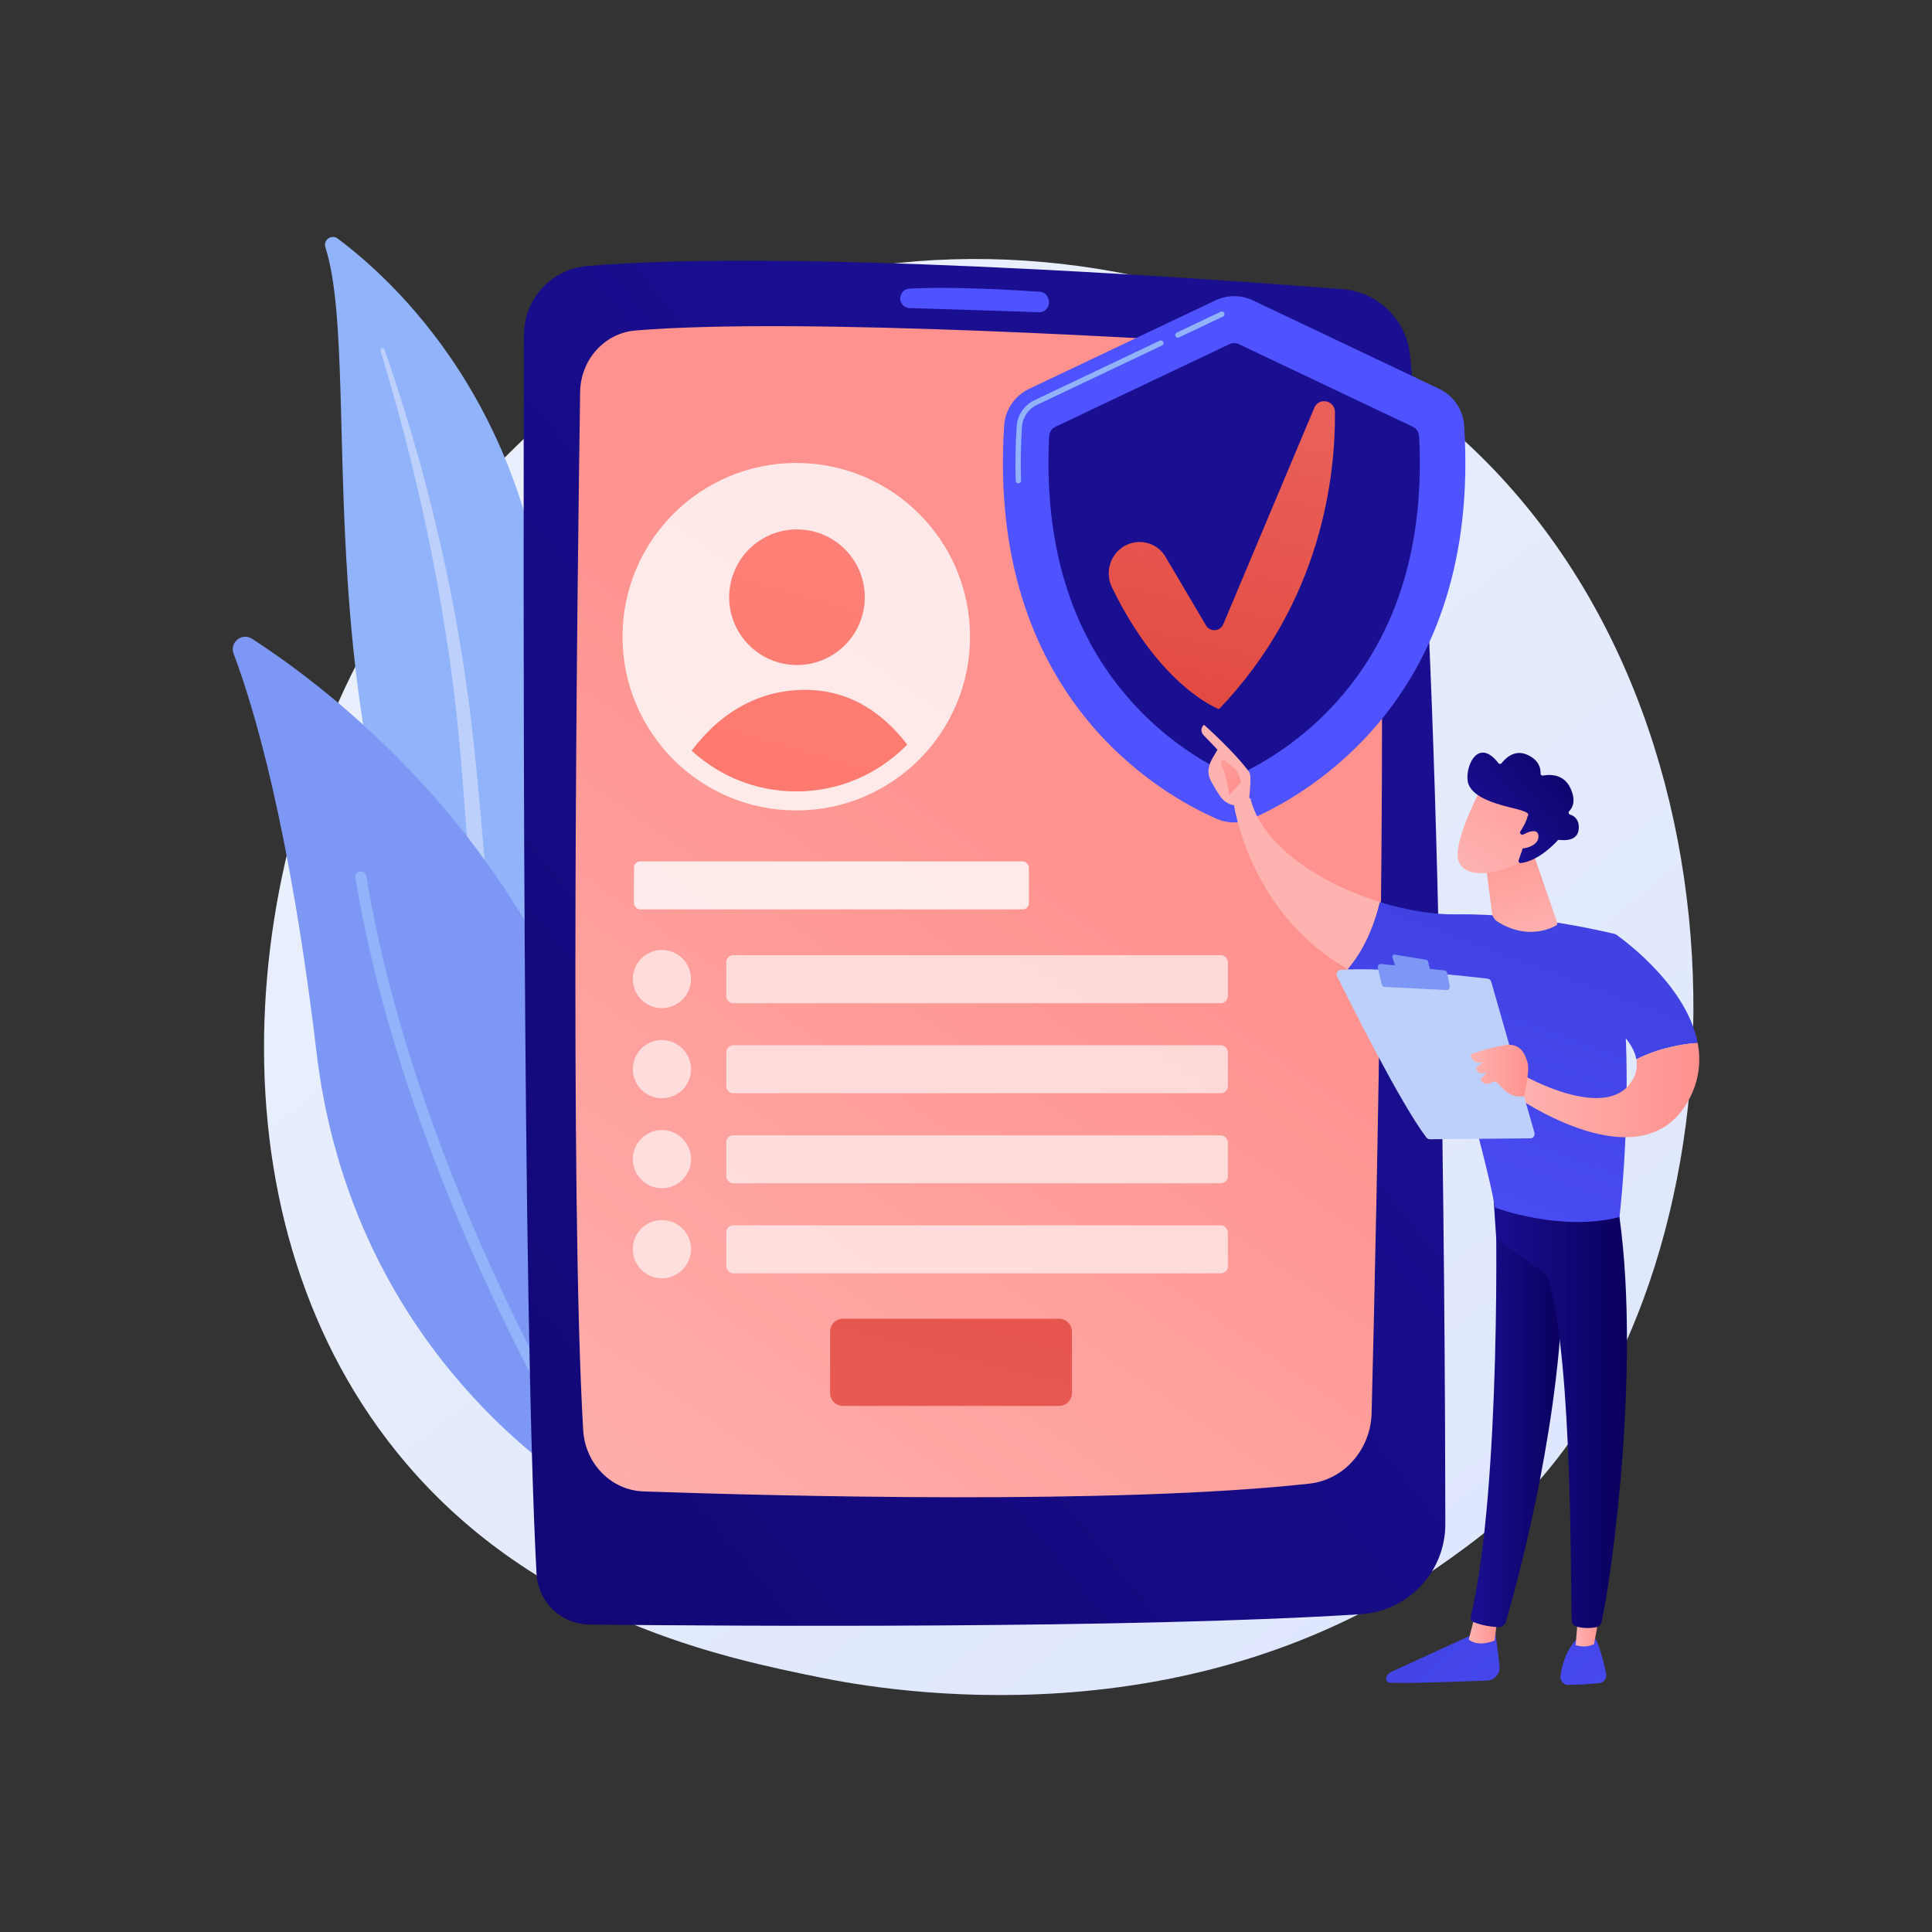 <?xml version="1.0" encoding="UTF-8"?>
<svg xmlns="http://www.w3.org/2000/svg" version="1.1" xmlns:xlink="http://www.w3.org/1999/xlink" viewBox="0 0 3710 3710">
  <rect x="0" y="0" width="3710" height="3710" fill="#333333" stroke="none"/>
  <!-- Generator: Adobe Illustrator 29.1.0, SVG Export Plug-In . SVG Version: 2.1.0 Build 142)  -->
  <defs>
    <style>
      .st0 {
        fill: url(#linear-gradient2);
      }

      .st1 {
        fill: url(#linear-gradient10);
      }

      .st2 {
        fill: url(#linear-gradient21);
      }

      .st3, .st4 {
        fill: #fff;
      }

      .st5 {
        fill: url(#linear-gradient26);
      }

      .st6 {
        fill: url(#linear-gradient1);
      }

      .st7 {
        fill: url(#linear-gradient9);
      }

      .st8 {
        fill: url(#linear-gradient18);
      }

      .st9 {
        fill: url(#linear-gradient23);
      }

      .st10 {
        fill: url(#linear-gradient8);
      }

      .st11 {
        fill: url(#linear-gradient11);
      }

      .st12 {
        fill: none;
      }

      .st13 {
        fill: url(#linear-gradient16);
      }

      .st14 {
        fill: url(#linear-gradient24);
      }

      .st15, .st4 {
        opacity: .8;
      }

      .st16 {
        fill: url(#linear-gradient22);
      }

      .st17 {
        fill: url(#linear-gradient19);
      }

      .st18 {
        fill: url(#linear-gradient12);
      }

      .st19 {
        fill: url(#linear-gradient7);
      }

      .st20 {
        fill: url(#linear-gradient20);
      }

      .st21 {
        fill: url(#linear-gradient4);
      }

      .st22 {
        fill: url(#linear-gradient14);
      }

      .st23 {
        fill: url(#linear-gradient5);
      }

      .st24 {
        fill: url(#linear-gradient3);
      }

      .st25 {
        fill: url(#linear-gradient25);
      }

      .st26 {
        display: none;
      }

      .st27 {
        fill: #7d97f4;
      }

      .st28 {
        fill: url(#linear-gradient15);
      }

      .st29 {
        fill: #91b3fa;
      }

      .st30 {
        fill: url(#linear-gradient17);
      }

      .st31 {
        fill: url(#linear-gradient6);
      }

      .st32 {
        fill: url(#linear-gradient13);
      }

      .st33 {
        fill: #bdd0fb;
      }

      .st34 {
        fill: url(#linear-gradient);
      }

      .st35 {
        clip-path: url(#clippath);
      }
    </style>
    <linearGradient id="linear-gradient" x1="3608.74" y1="4068.93" x2="1154.91" y2="1021.42" gradientUnits="userSpaceOnUse">
      <stop offset="0" stop-color="#dae3fe"/>
      <stop offset="1" stop-color="#e9effd"/>
    </linearGradient>
    <linearGradient id="linear-gradient1" x1="-769.43" y1="3952.44" x2="2393.34" y2="1386.94" gradientUnits="userSpaceOnUse">
      <stop offset="0" stop-color="#09005d"/>
      <stop offset="1" stop-color="#1a0f91"/>
    </linearGradient>
    <linearGradient id="linear-gradient2" x1="647.73" y1="3488.05" x2="2039.08" y2="1499.43" gradientUnits="userSpaceOnUse">
      <stop offset="0" stop-color="#febbba"/>
      <stop offset="1" stop-color="#ff928e"/>
    </linearGradient>
    <linearGradient id="linear-gradient3" x1="2123.95" y1="-558.68" x2="1920.34" y2="357.58" gradientUnits="userSpaceOnUse">
      <stop offset="0" stop-color="#4042e2"/>
      <stop offset="1" stop-color="#4f52ff"/>
    </linearGradient>
    <clipPath id="clippath">
      <circle class="st12" cx="1529.1" cy="1222.65" r="297.13"/>
    </clipPath>
    <linearGradient id="linear-gradient4" x1="1240.48" y1="2148.53" x2="1925.98" y2="-220.16" gradientTransform="translate(2238.01 -629.88) rotate(74.87)" gradientUnits="userSpaceOnUse">
      <stop offset="0" stop-color="#fe7062"/>
      <stop offset="1" stop-color="#ff928e"/>
    </linearGradient>
    <linearGradient id="linear-gradient5" x1="1342.79" y1="2178.14" x2="2028.29" y2="-190.55" gradientTransform="matrix(1,0,0,1,0,0)" xlink:href="#linear-gradient4"/>
    <linearGradient id="linear-gradient6" x1="2085.26" y1="1545.13" x2="1695.94" y2="3154.78" gradientUnits="userSpaceOnUse">
      <stop offset="0" stop-color="#e1473d"/>
      <stop offset="1" stop-color="#e9605a"/>
    </linearGradient>
    <linearGradient id="linear-gradient7" x1="3704.69" y1="-1005.09" x2="3114.21" y2="-129.56" xlink:href="#linear-gradient3"/>
    <linearGradient id="linear-gradient8" x1="3203.43" y1="-641.68" x2="2864.07" y2="9.88" xlink:href="#linear-gradient1"/>
    <linearGradient id="linear-gradient9" x1="2248.57" y1="1426.03" x2="2391.1" y2="794.84" xlink:href="#linear-gradient6"/>
    <linearGradient id="linear-gradient10" x1="-2103.53" y1="3078.13" x2="-2721.54" y2="3750.34" gradientTransform="translate(571.17) rotate(-180) scale(1 -1)" xlink:href="#linear-gradient3"/>
    <linearGradient id="linear-gradient11" x1="-2304.13" y1="3128.06" x2="-2249.23" y2="3128.06" gradientTransform="translate(571.17) rotate(-180) scale(1 -1)" gradientUnits="userSpaceOnUse">
      <stop offset="0" stop-color="#ff928e"/>
      <stop offset="1" stop-color="#feb3b1"/>
    </linearGradient>
    <linearGradient id="linear-gradient12" x1="-2434.29" y1="2708.32" x2="-2252.79" y2="2708.32" gradientTransform="translate(571.17) rotate(-180) scale(1 -1)" xlink:href="#linear-gradient1"/>
    <linearGradient id="linear-gradient13" x1="-2242.17" y1="2950.67" x2="-2860.17" y2="3622.89" gradientTransform="translate(571.17) rotate(-180) scale(1 -1)" xlink:href="#linear-gradient3"/>
    <linearGradient id="linear-gradient14" x1="-2501.97" y1="3125.24" x2="-2454.57" y2="3125.24" xlink:href="#linear-gradient11"/>
    <linearGradient id="linear-gradient15" x1="-2553.05" y1="2702.38" x2="-2295.37" y2="2702.38" gradientTransform="translate(571.17) rotate(-180) scale(1 -1)" xlink:href="#linear-gradient1"/>
    <linearGradient id="linear-gradient16" x1="2948.82" y1="1830.06" x2="2653.55" y2="2624.22" xlink:href="#linear-gradient3"/>
    <linearGradient id="linear-gradient17" x1="-2471.89" y1="1695.95" x2="-2191.45" y2="1695.95" xlink:href="#linear-gradient11"/>
    <linearGradient id="linear-gradient18" x1="2504" y1="1253.92" x2="2375.04" y2="1437.17" gradientTransform="matrix(1,0,0,1,0,0)" xlink:href="#linear-gradient11"/>
    <linearGradient id="linear-gradient19" x1="-1799.14" y1="1506.35" x2="-1720.62" y2="1385.62" xlink:href="#linear-gradient11"/>
    <linearGradient id="linear-gradient20" x1="3173.69" y1="1913.66" x2="2878.42" y2="2707.83" xlink:href="#linear-gradient3"/>
    <linearGradient id="linear-gradient21" x1="-2691.91" y1="2093.19" x2="-2337" y2="2093.19" xlink:href="#linear-gradient11"/>
    <linearGradient id="linear-gradient22" x1="-2363.35" y1="2055.98" x2="-2252.79" y2="2055.98" xlink:href="#linear-gradient11"/>
    <linearGradient id="linear-gradient23" x1="2881.23" y1="1587.61" x2="2940.06" y2="1809.32" gradientTransform="matrix(1,0,0,1,0,0)" xlink:href="#linear-gradient11"/>
    <linearGradient id="linear-gradient24" x1="2994.85" y1="1406.81" x2="2822.92" y2="1680.56" gradientTransform="matrix(1,0,0,1,0,0)" xlink:href="#linear-gradient11"/>
    <linearGradient id="linear-gradient25" x1="-7163.87" y1="-3399.51" x2="-7120.01" y2="-3149.33" gradientTransform="translate(-4555.17 -803.17) rotate(-138.25) scale(1 -1)" xlink:href="#linear-gradient1"/>
    <linearGradient id="linear-gradient26" x1="3043.29" y1="1437.23" x2="2871.35" y2="1710.98" gradientTransform="matrix(1,0,0,1,0,0)" xlink:href="#linear-gradient11"/>
  </defs>
  <g id="Background" class="st26">
    <rect class="st3" width="3710" height="3710"/>
  </g>
  <g id="Illustration">
    <g>
      <path class="st34" d="M2933.68,2867.1c-56.36,59.34-109.69,97.6-151.83,127.84-495.3,355.38-1081.36,251.79-1205.92,226.49-183.93-37.36-539.46-109.57-796.5-411.84-388.88-457.32-328.33-1177.82-26.68-1653.42,55.18-87,346.63-569.85,939.01-647.28,358.5-46.86,776.4,47.65,1079.03,301.2,635.25,532.21,590.02,1607.37,162.9,2057.03Z"/>
      <g>
        <path class="st29" d="M624.8,474.78c-4.54-14,11.79-25.5,23.58-16.7,119.78,89.33,414.43,364.13,410.08,903.39-5.45,676.58,161.24,904.28,351.16,1033.15,0,0-245.58-42.84-423.17-272.93-436.04-564.93-281.01-1398-361.65-1646.9Z"/>
        <path class="st33" d="M730.86,673.85c21.98,72.75,42.52,145.9,60.36,219.69,18.22,73.69,34.2,147.89,47.84,222.49,13.35,74.64,25.3,149.52,34.06,224.8,9.09,75.24,14.94,150.78,20.55,226.64,6.03,75.79,11.67,152.18,25.15,228.22,13.38,75.89,36.04,151.41,71.82,220.55,8.94,17.23,18.23,34.36,28.43,50.78,9.9,16.61,20.55,32.79,31.47,48.77,22.02,31.86,46.19,62.31,72.51,90.83,52.79,56.91,114.21,105.74,180.28,145.46,6.95,4.18,15.98,1.93,20.16-5.02,4.11-6.83,2.01-15.65-4.65-19.93l-.05-.03c-15.79-10.12-31.45-20.4-46.6-31.35-7.66-5.35-15.07-11.04-22.58-16.58-7.29-5.82-14.82-11.35-21.92-17.39-28.82-23.66-55.95-49.32-81.05-76.86-50.41-54.77-92.89-117.35-127.19-183.34-16.78-33.2-31.09-67.57-42.7-102.93-11.59-35.37-20.47-71.69-27.29-108.54-13.65-73.74-19.86-149.3-26.43-225.04-6.67-75.75-13.9-151.83-24.24-227.49-5.07-37.84-10.82-75.58-17.24-113.2-3.1-18.83-6.57-37.59-10-56.36-3.61-18.74-7.33-37.45-11.19-56.13-15.61-74.69-33.49-148.87-53.68-222.38-20.55-73.41-43.04-146.25-68.3-218.11-.72-2.05-2.97-3.13-5.03-2.41-1.99.7-3.07,2.85-2.47,4.86Z"/>
      </g>
      <g>
        <path class="st27" d="M1190.32,2846.21c-4.7,26.7-35.15,39.92-58.06,25.43-126.44-79.98-463.47-338.43-524.48-851.27-51.52-433.08-120.62-663.01-159.22-765.22-8.16-21.61,16.01-41.08,35.41-28.54,214.07,138.37,876.77,652.02,706.35,1619.61Z"/>
        <path class="st29" d="M1154.19,2852.74c-.49.46-1.03.88-1.61,1.26-4.93,3.14-11.48,1.68-14.61-3.26-3.55-5.59-356.61-566.22-455.45-1165.15-.95-5.76,2.95-11.21,8.72-12.17,5.77-.95,11.22,2.95,12.17,8.72,98.12,594.57,448.9,1151.68,452.43,1157.24,2.76,4.35,1.96,9.94-1.64,13.35Z"/>
      </g>
      <g>
        <g>
          <path class="st6" d="M1127.06,510.96c-68.36,5.94-120.77,63.2-120.97,131.81-1.19,419.63-3.15,1867.04,24.2,2379.34,2.9,54.27,47.39,96.91,101.74,97.5,268.81,2.89,1042.02,8.21,1480.98-19.87,91.43-5.85,162.57-81.57,162.46-173.19-.53-440.42-7.57-1679.01-67.9-2245.16-7.23-67.83-61.76-120.78-129.77-126.08-293.18-22.84-1071.71-77.32-1450.75-44.36Z"/>
          <path class="st0" d="M1114,752.75c-5.28,358.96-20.31,1553.05,5.93,1993.77,3.83,64.42,53.87,115.27,115.66,117.43,254.39,8.87,906.72,26.02,1278.44-14.88,66.93-7.36,118.09-65.38,119.87-135.63,9.3-366.31,34.41-1478.47,8.91-1914.26-4.07-69.52-57.18-124.99-123.76-129.48-275.44-18.56-982.74-61.36-1298.83-35.04-59.34,4.94-105.3,55.95-106.21,118.1Z"/>
          <path class="st24" d="M1728.63,573.37c.22,9.92,8.13,17.93,18.04,18.23,48.95,1.49,186.84,5.71,248.47,7.93,12.15.44,21.44-10.68,18.87-22.57-.21-.37-1.79-15.61-17.35-16.7-41.69-2.9-167.47-10.71-250.59-5.92-17.07.98-18,20.4-17.44,19.03Z"/>
        </g>
        <g>
          <circle class="st4" cx="1529.1" cy="1222.65" r="333.64"/>
          <g class="st35">
            <circle class="st21" cx="1530.39" cy="1146.76" r="130.21" transform="translate(23.97 2324.83) rotate(-74.87)"/>
            <path class="st23" d="M1332.61,1537.78h414.85c25.43,0,40.67-32.87,26.98-57.95-35.24-64.53-108.96-159.32-236.64-155.04-123.06,4.12-196,89.75-232.67,151.16-15.57,26.07.31,61.83,27.49,61.83Z"/>
          </g>
        </g>
        <path class="st31" d="M1618.74,2532.4h415c13.61,0,24.66,11.05,24.66,24.66v118.04c0,13.61-11.05,24.66-24.66,24.66h-415c-13.61,0-24.66-11.05-24.66-24.66v-118.04c0-13.61,11.05-24.66,24.66-24.66Z"/>
        <g class="st15">
          <g class="st15">
            <path class="st3" d="M1408.15,1834.27h936.22c7.46,0,13.52,6.06,13.52,13.52v65.1c0,7.46-6.06,13.52-13.52,13.52h-936.22c-7.46,0-13.52-6.06-13.52-13.52v-65.1c0-7.46,6.06-13.52,13.52-13.52Z"/>
            <circle class="st3" cx="1271.07" cy="1880.06" r="55.86"/>
          </g>
          <g class="st15">
            <path class="st3" d="M1408.15,2007.18h936.22c7.46,0,13.52,6.06,13.52,13.52v65.1c0,7.46-6.06,13.52-13.52,13.52h-936.22c-7.46,0-13.52-6.06-13.52-13.52v-65.1c0-7.46,6.06-13.52,13.52-13.52Z"/>
            <circle class="st3" cx="1271.07" cy="2052.97" r="55.86" transform="translate(-959 2978.78) rotate(-80.78)"/>
          </g>
          <g class="st15">
            <rect class="st3" x="1394.63" y="2180.09" width="963.27" height="92.14" rx="13.52" ry="13.52"/>
            <circle class="st3" cx="1271.07" cy="2225.88" r="55.86"/>
          </g>
          <g>
            <rect class="st4" x="1394.63" y="2352.99" width="963.27" height="92.14" rx="13.52" ry="13.52"/>
            <circle class="st4" cx="1271.07" cy="2398.79" r="55.86"/>
          </g>
        </g>
        <rect class="st4" x="1217.4" y="1654.18" width="758.35" height="92.14" rx="12" ry="12"/>
      </g>
      <g>
        <g>
          <path class="st19" d="M2811.6,817.29c-1.97-30.48-20.38-57.49-47.98-70.59l-357.51-169.79c-22.9-10.87-49.47-10.87-72.36,0l-357.51,169.79c-27.59,13.11-46,40.11-47.98,70.59-33.53,518.36,298.83,707.22,407.78,754.93,21.61,9.46,46.16,9.46,67.76,0,108.95-47.71,441.32-236.58,407.78-754.93Z"/>
          <path class="st29" d="M2261.8,648.45c-1.91,0-3.73-1.07-4.6-2.91-1.21-2.54-.13-5.58,2.41-6.78l84.47-40.12c2.54-1.21,5.58-.13,6.78,2.41,1.21,2.54.13,5.58-2.41,6.78l-84.47,40.12c-.71.33-1.45.49-2.18.49Z"/>
          <path class="st29" d="M1955.62,928.23c-2.73,0-4.99-2.17-5.08-4.92-1.13-33.72-.54-68.86,1.76-104.47,1.41-21.71,14.54-41.03,34.28-50.41l240.5-114.22c2.54-1.21,5.58-.13,6.78,2.41,1.21,2.54.13,5.58-2.41,6.78l-240.5,114.22c-16.41,7.79-27.32,23.84-28.49,41.87-2.28,35.27-2.87,70.09-1.75,103.47.1,2.81-2.11,5.17-4.91,5.26-.06,0-.12,0-.18,0Z"/>
          <path class="st10" d="M2725.15,837.52c-.39-7.73-5-14.63-11.99-17.95l-334.21-158.73c-5.71-2.71-12.33-2.71-18.04,0l-334.21,158.73c-6.99,3.32-11.59,10.22-11.99,17.95-9.88,193.36,34.78,354.7,132.84,479.74,74.76,95.34,162.22,146.43,213.47,170.26,5.65,2.63,12.14,2.63,17.79,0,51.25-23.84,138.71-74.93,213.47-170.26,98.06-125.05,142.73-286.38,132.84-479.74Z"/>
        </g>
        <path class="st7" d="M2157.71,1049.46h0c27.63-17.12,63.94-8.18,80.46,19.82l77.69,131.69c7.78,13.18,27.26,11.87,33.19-2.24l174.78-415.65c8.72-20.74,39.43-14.54,39.64,7.95,1.15,125.83-26.46,365.71-222.6,570.68,0,0-111.79-40.38-205.7-234.07-13.56-27.98-3.88-61.8,22.55-78.18Z"/>
      </g>
      <g>
        <path class="st1" d="M2870.05,3128.21s6.4,36.23,9.54,72.1c1.23,14.02-9.58,26.19-23.64,26.77-47.76,1.99-149.93,5.86-186.59,4.22-5.51-.25-9.11-5.89-7.07-11.01h0c1.71-4.3,5.01-7.77,9.21-9.7l168.76-77.56,29.8-4.82Z"/>
        <path class="st11" d="M2875.3,3106.92l-5.14,43.34s-29.56,13.76-49.75-1.73l12.24-48.3,42.65,6.69Z"/>
        <path class="st18" d="M2871.43,2292.14c2.22,11.32,11.92,564.78-47.24,812.8-.97,4.05,1.09,8.22,4.94,9.79,9.07,3.71,26.86,9.08,48.18,9.79,6.6.22,12.52-4.07,14.38-10.41,16.91-57.54,97.95-345.86,108.52-621.29,11.81-307.76,0-10.48,0-10.48l-6.93-190.24-121.85.02Z"/>
        <path class="st32" d="M3064.18,3147.11s10.19,18.29,20.05,66.9c1.78,8.78-4.35,17.18-13.27,18.06-15.77,1.55-40.05,3.54-59.5,3.41-8.97-.06-15.96-7.87-14.88-16.77,2.15-17.74,8.87-46.85,29.6-69.54l38-2.06Z"/>
        <path class="st22" d="M3073.13,3091.37l-12.02,65.54s-11.88,8.84-35.38,2.43l5.73-70.52,41.66,2.55Z"/>
        <path class="st28" d="M3105.59,2309.12c48.39,292.01-10.5,721.73-30.35,805.83-1.22,5.15-5.37,9.09-10.59,9.96-8.86,1.47-23.46,2.67-37.84-1.51-4.96-1.44-8.44-5.91-8.64-11.07-2.66-68,2.13-485.43-42.95-650.41-2.28-8.36-7.39-15.65-14.45-20.67l-87.51-62.21-6.71-100.56,239.05,30.63Z"/>
        <g>
          <path class="st13" d="M2797.28,1755.82c145-2.4,305,38.07,305,38.07,43.22,252.2,7.56,543.1,7.56,543.1-112.26,29.44-238.89-18-238.89-18-18.66-105.41-105.71-402.08-105.71-402.08-70.85-8.79-129.21-29.23-177.27-56.26,36.66-42.5,53.94-96.57,61.45-128.53,51.27,15.93,103.14,24.44,147.87,23.7Z"/>
          <path class="st30" d="M2368.97,1542.24c14.24-17.2,32.27-9.07,32.27-9.07,21.34,90.14,133.22,163.22,248.17,198.94-7.51,31.96-24.79,86.04-61.45,128.53-190.76-107.26-218.99-318.41-218.99-318.41Z"/>
        </g>
        <g>
          <path class="st8" d="M2372.42,1546.61c-1.49,4.74,15.77,11.95,25.93-7.43.36-9.29,6-49.08.45-56.64-29.56-40.3-86.86-90.81-86.86-90.81-9.69,9.56-1.71,18.94-1.71,18.94l27.8,28.96c-5.81,10.51-12.91,19.38-16.23,32.09-2.52,9.63-.98,19.91,3.88,28.67,4.88,8.79,11.54,20.22,17.83,29.16,11.91,16.93,28.9,17.05,28.9,17.05Z"/>
          <path class="st17" d="M2350.2,1458.43l25.33,21.48,7.95,21.38-22.59,25.06s-7.59-42.43-13.24-51.61c-5.64-9.18-2.72-13.62,2.54-16.31Z"/>
        </g>
        <path class="st20" d="M3046.66,1934.3l55.62-140.4s135.44,92.03,157.71,208.7c-25.59,1.88-72.16,8.54-117.74,31.56-10.02-55.09-95.59-99.86-95.59-99.86Z"/>
        <path class="st2" d="M2928.3,2066.41s152.06,85.94,203.37,12.56c10.65-15.24,13.2-30.38,10.58-44.82,45.58-23.02,92.15-29.67,117.74-31.56,6.72,35.17,3.17,72.59-17.5,110.4-89.88,164.41-334.31-9.09-334.31-9.09l20.12-37.49Z"/>
        <g>
          <path class="st33" d="M2946.57,2175.14l-82.99-289.83c-.94-3.29-3.75-5.69-7.15-6.09-15.04-1.75-58.61-6.68-108.91-10.93-60.6-5.13-130.96-9.28-173.02-5.75-5.98.5-9.59,6.83-6.93,12.2,23.91,48.38,122.27,245.17,171.53,309.63,1.63,2.14,4.16,3.38,6.84,3.36l192.55-1.79c5.6-.05,9.62-5.43,8.07-10.81Z"/>
          <path class="st27" d="M2738.91,1843.16l-60.17-10.03c-3.2-.53-5.83,2.53-4.81,5.61l5.96,18.05c.52,1.57,1.89,2.71,3.53,2.93l57.9,7.73c3,.4,5.47-2.32,4.78-5.26l-3.69-15.76c-.4-1.7-1.78-2.99-3.5-3.28Z"/>
          <path class="st27" d="M2783.96,1894.1l-4.96-25.82c-.5-2.59-2.64-4.55-5.26-4.81l-121.53-12.33c-4.09-.42-7.37,3.33-6.41,7.33l7.73,32.17c.62,2.57,2.86,4.43,5.5,4.57l118.76,5.98c3.87.19,6.89-3.28,6.16-7.09Z"/>
          <path class="st16" d="M2926.52,2105.11s11.56-47.54,6.9-64.4c-4.66-16.87-13.7-38.55-43.82-33.73-30.12,4.82-65.64,17.51-65.64,17.51,0,0,1.79,21.97,24.68,14.88l-14.19,10.98s2.03,17.59,21.36,8.19l-13.2,14.57s8.3,14.45,22.53,5.18c14.22-9.27,21.04,32.55,61.38,26.83Z"/>
        </g>
        <path class="st9" d="M2944.15,1638.1l46.14,133.43c.76,2.21-.14,4.66-2.19,5.79-12.58,6.95-57.89,27.05-112.49-7.57-5.69-3.61-9.56-9.49-10.42-16.17l-14.94-115.48h93.91Z"/>
        <g>
          <path class="st14" d="M2843.76,1514.54s-50.66,95.37-44.17,133.89c6.49,38.52,69.28,35.76,124.11,4.47l38.31-102.98-118.26-35.39Z"/>
          <path class="st25" d="M2921.29,1602.33c-2.23-.99-3.05-3.71-1.72-5.75,4.06-6.2,11.67-18.85,14.1-29.93,0,0,9.11-5.83-23.18-13.56-32.29-7.73-80.44-19.72-90.56-47.21-9.87-26.8,16.06-94.18,57.42-40.49,1.57,2.04,4.66,2.09,6.23.04,6.78-8.83,24.61-27.14,49.36-16.04,23.16,10.39,25.77,27.36,25.45,35.92-.09,2.52,2.16,4.47,4.63,4,11.71-2.23,39.81-4.15,52.93,24.68,10.8,23.75,3.78,37.19-2.61,43.76-2.07,2.13-1.16,5.64,1.68,6.51,7.7,2.36,17.63,8.88,16.64,26.91-1.38,24.93-29.25,22.73-37.18,21.6-1.3-.19-2.61.26-3.49,1.23-6.8,7.53-37.46,39.5-70.64,43.35-2.87.33-5.1-2.5-4.16-5.24l14.36-41.74c.67-1.94-.26-4.06-2.13-4.89l-7.12-3.15Z"/>
          <path class="st5" d="M2915.51,1608.26s36.07-24.75,38.71-3.91c2.64,20.84-32.48,30.19-49.88,22.42l11.17-18.51Z"/>
        </g>
      </g>
    </g>
  </g>
</svg>